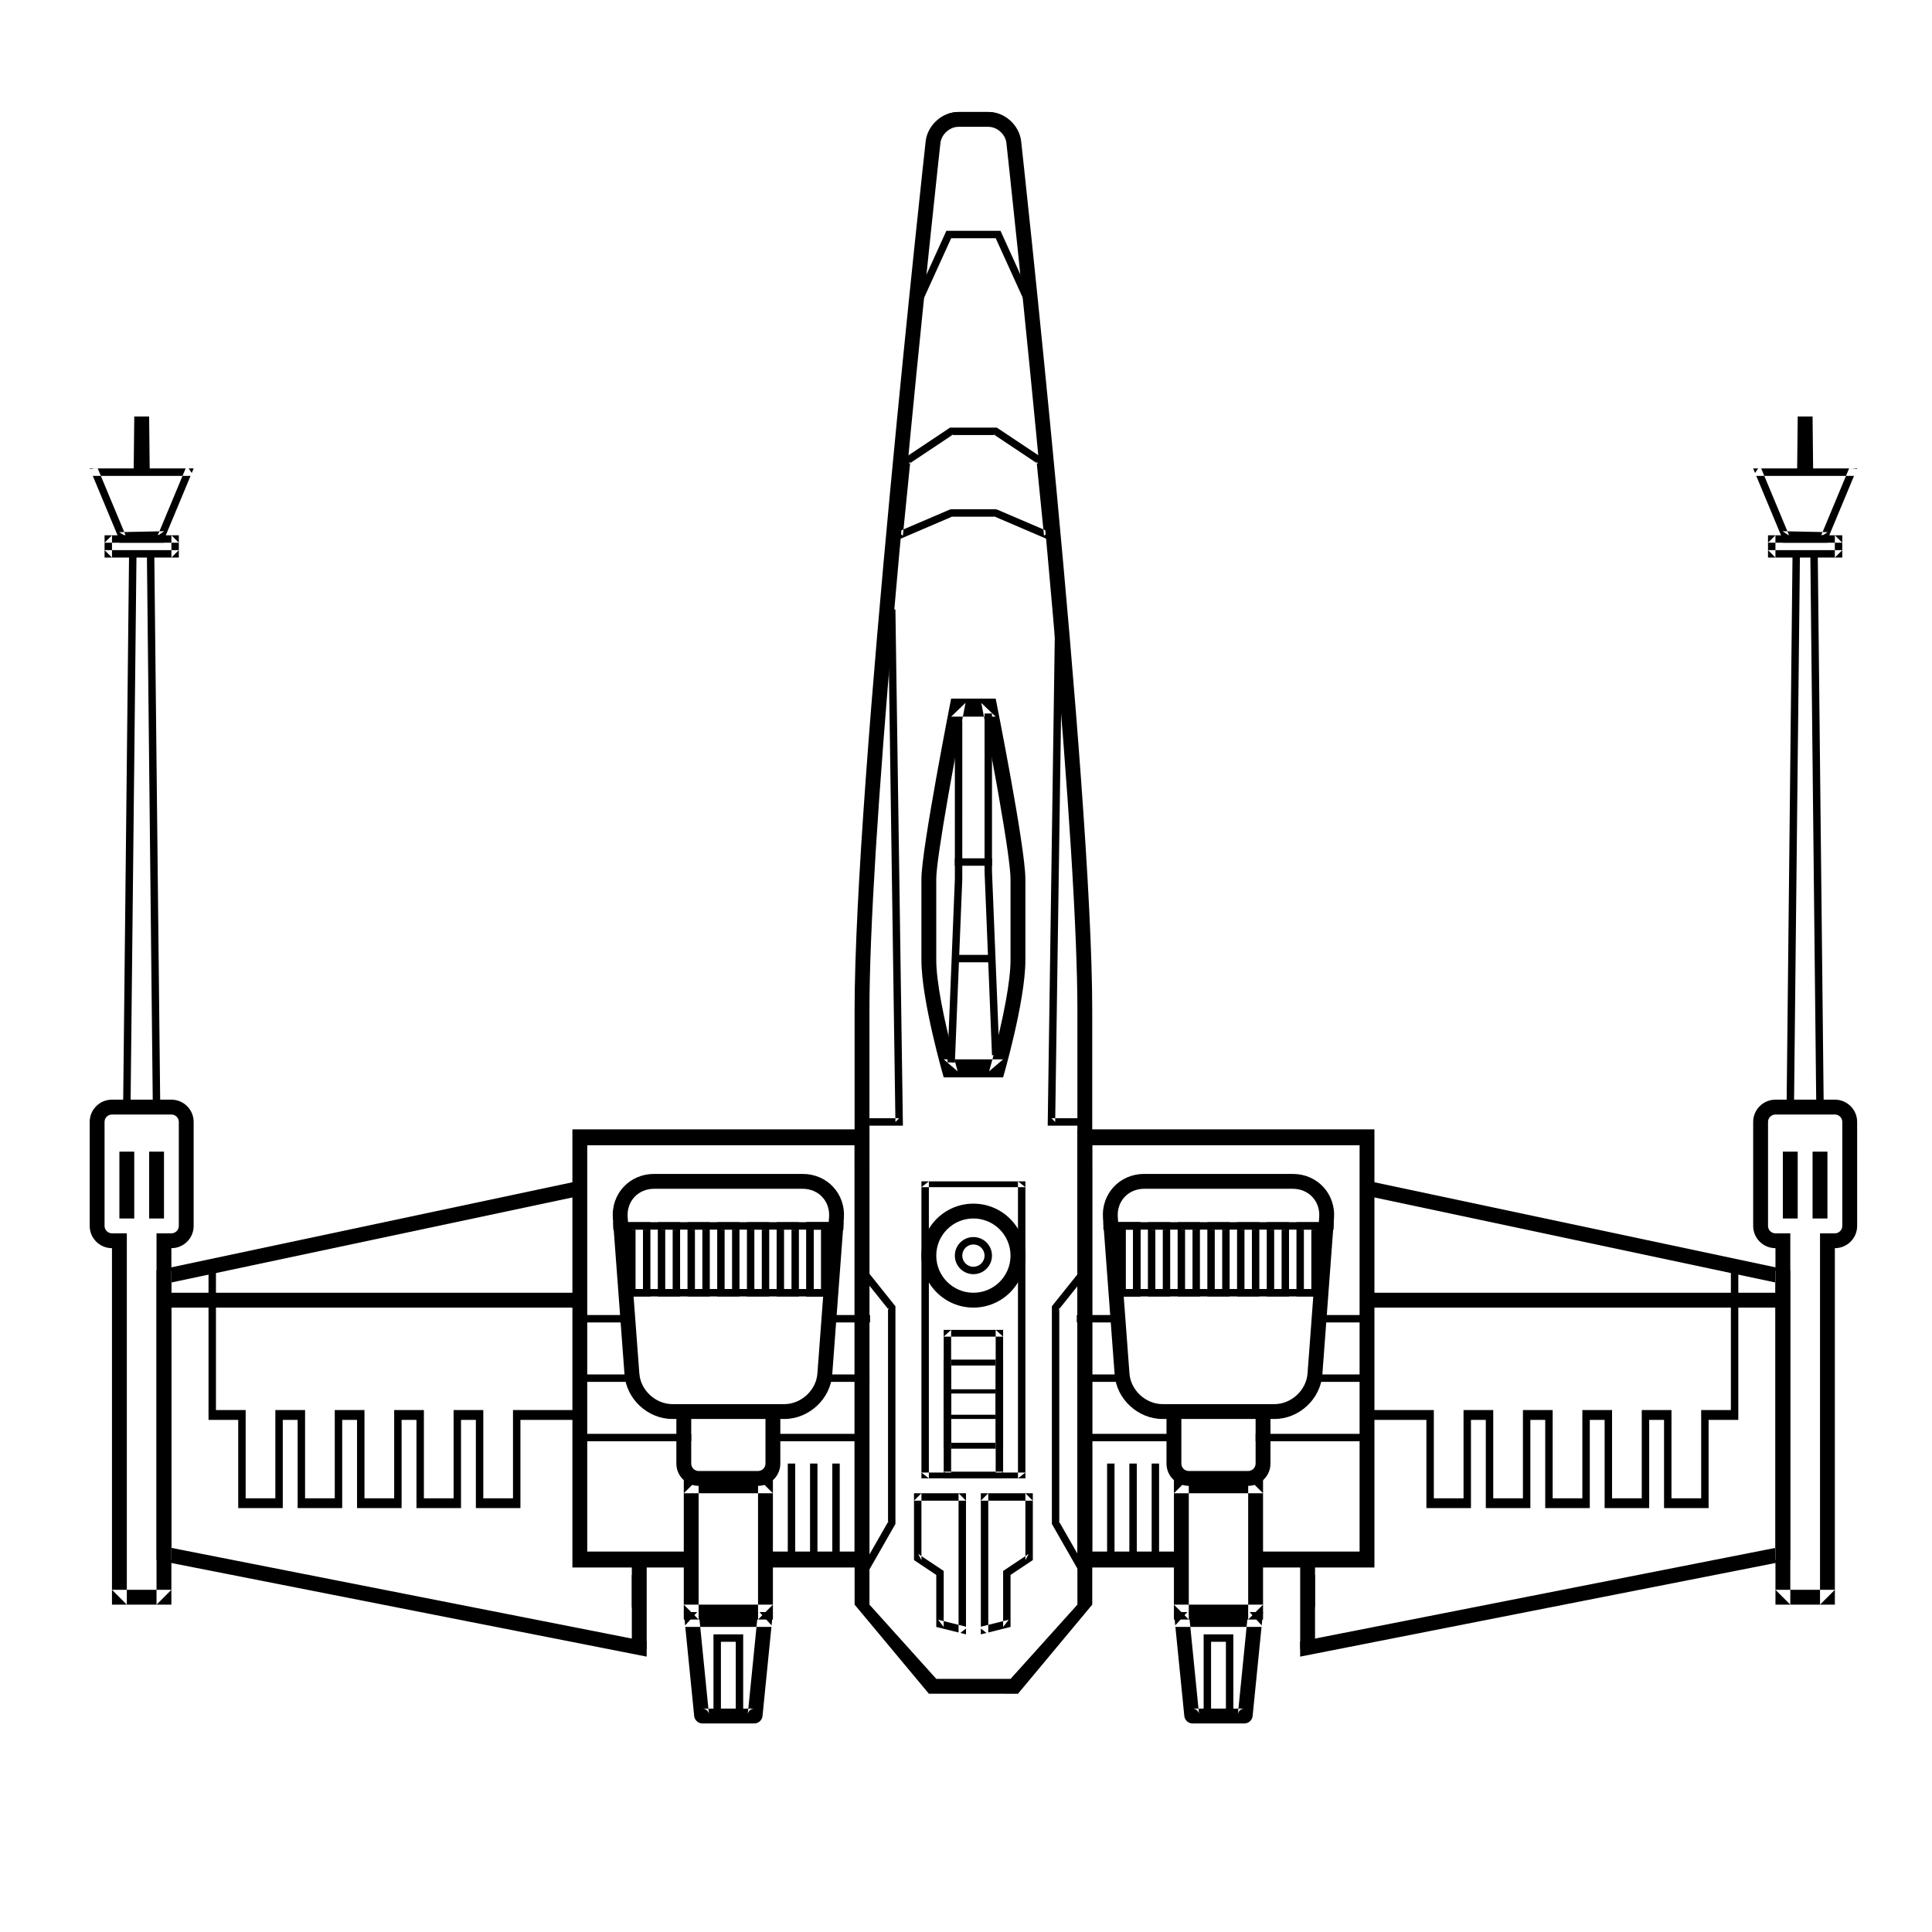 <?xml version="1.0" encoding="UTF-8"?>
<!-- Uploaded to: SVG Repo, www.svgrepo.com, Generator: SVG Repo Mixer Tools -->
<svg fill="#000000" width="800px" height="800px" version="1.1" viewBox="144 144 512 512" xmlns="http://www.w3.org/2000/svg">
 <g fill-rule="evenodd">
  <path d="m431.49 453.13h-1.969v-41.328c0-20.922-2.359-57.395-6.5-104.93-0.898-10.316-1.867-21.023-2.902-32.031-2.059-21.945-4.262-44.074-6.469-65.281-0.773-7.422-1.488-14.195-2.133-20.188-0.227-2.098-0.426-3.945-0.598-5.531-0.102-0.949-0.172-1.598-0.211-1.941-0.25-2.312-2.457-4.293-4.797-4.293h-7.887c-2.328 0-4.551 1.988-4.801 4.305-0.039 0.332-0.109 0.977-0.211 1.926-0.172 1.574-0.371 3.418-0.598 5.508-0.645 5.969-1.359 12.719-2.133 20.117-2.203 21.137-4.41 43.203-6.469 65.109-1.055 11.219-2.043 22.125-2.957 32.633-4.102 47.188-6.441 83.516-6.441 104.59v41.328h-3.938v-41.328c0-59.824 18.832-230.32 18.832-230.32 0.469-4.312 4.387-7.805 8.715-7.805h7.887c4.344 0 8.246 3.488 8.711 7.805 0 0 18.832 171.21 18.832 230.32v41.328z"/>
  <path d="m401.96 486.59c5.438 0 9.84-4.406 9.84-9.84s-4.402-9.84-9.84-9.84c-5.434 0-9.84 4.406-9.84 9.84s4.406 9.84 9.84 9.84zm0 3.938c-7.606 0-13.773-6.168-13.773-13.777s6.168-13.773 13.773-13.773c7.609 0 13.777 6.164 13.777 13.773s-6.168 13.777-13.777 13.777z"/>
  <path d="m401.96 481.67c2.719 0 4.922-2.203 4.922-4.922 0-2.715-2.203-4.918-4.922-4.918-2.715 0-4.918 2.203-4.918 4.918 0 2.719 2.203 4.922 4.918 4.922zm0-1.969c-1.629 0-2.949-1.32-2.949-2.953 0-1.629 1.32-2.953 2.949-2.953 1.633 0 2.953 1.324 2.953 2.953 0 1.633-1.32 2.953-2.953 2.953z"/>
  <path d="m394.09 498.22 1.969-1.789v39.359l-1.969-1.789h15.746l-1.969 1.789v-39.359l1.969 1.789zm0-1.789h15.746v39.359h-15.746z"/>
  <path d="m394.09 505.88 1.969-1.574v23.613l-1.969-1.574h15.746l-1.969 1.574v-23.613l1.969 1.574zm0-1.574h15.746v23.613h-15.746z"/>
  <path d="m394.09 513.3 1.969-1.125v7.871l-1.969-1.125h15.746l-1.969 1.125v-7.871l1.969 1.125zm0-1.125h15.746v7.871h-15.746z"/>
  <path d="m386.25 228.43 0.379-5.289 7.644-16.82 0.527-1.156h14.34l0.527 1.156 7.644 16.82 0.375 5.289-0.121 0.031-2.191-4.828-3-41.977c-0.234-3.293-3.16-6.012-6.461-6.012h-7.887c-3.305 0-6.227 2.727-6.461 6.012l-3 41.977-2.195 4.828zm-0.023 0.352 3.375-47.266c0.309-4.309 4.082-7.836 8.426-7.836h7.887c4.328 0 8.113 3.508 8.426 7.836l3.375 47.266-9.84-21.648h-11.809z"/>
  <path d="m392.12 398.45c0 2.738 0.473 6.609 1.336 11.242 0.414 2.234 0.914 4.594 1.473 7.031 0.629 2.742 1.305 5.441 1.984 7.973 0.234 0.887 0.453 1.688 0.648 2.387 0.117 0.414 0.199 0.699 0.238 0.844l-3.711-3.191h15.746l-3.711 3.18c0.043-0.141 0.125-0.422 0.238-0.836 0.195-0.695 0.414-1.488 0.652-2.367 0.676-2.516 1.352-5.199 1.98-7.934 0.578-2.512 1.09-4.938 1.512-7.231 0.84-4.543 1.293-8.355 1.293-11.098v-21.508c0-2.824-1.172-10.934-3.141-22.102-0.223-1.285-0.461-2.602-0.703-3.945-0.855-4.738-1.773-9.625-2.691-14.379-0.324-1.664-0.621-3.191-0.887-4.551-0.164-0.812-0.277-1.387-0.336-1.691l3.824 3.652h-11.809l3.828-3.668c-0.062 0.309-0.176 0.891-0.336 1.719-0.27 1.375-0.566 2.926-0.887 4.609-0.922 4.812-1.84 9.75-2.695 14.523-0.219 1.227-0.434 2.426-0.641 3.602-2 11.391-3.207 19.609-3.207 22.23zm-3.934 0v-21.508c0-7.875 7.871-47.797 7.871-47.797h11.809s7.871 39.336 7.871 47.797v21.508c0 10.891-5.902 31.066-5.902 31.066h-15.746s-5.902-20.332-5.902-31.066z"/>
  <path d="m397.05 335.05v41.945l-1.969 48.523 1.969 0.098 1.965-48.57 0.004-41.996z"/>
  <path d="m404.92 333.09v41.949l1.969 48.617 1.969-0.098-1.969-48.57v-41.898z"/>
  <path d="m398.03 399.02h8.855v-1.969h-9.84v1.969z"/>
  <path d="m398.03 373.43h8.855v-1.969h-9.84v1.969z"/>
  <path d="m370.48 453.13v116.11l19.684 23.617 23.613 0.004 19.68-23.617v-116.11h-3.934v116.11l-17.715 19.68-19.68-0.004-17.711-19.68v-116.11z"/>
  <path d="m398.03 576.63v-36.902l1.969 1.969h-13.777l1.969-1.969v17.711l-0.879-1.637 5.906 3.938 0.875 0.582v14.832l-1.488-1.91 7.394 1.848v0.492l-1.492 1.164zm-11.809-19.191v-17.711h13.777v37.391l-7.875-1.965v-13.777z"/>
  <path d="m405.9 576.63v-36.902l-1.969 1.969h13.777l-1.969-1.969v17.711l0.875-1.637-5.902 3.938-0.875 0.582v14.832l1.488-1.91-7.394 1.848v0.492l1.492 1.164zm11.809-19.191v-17.711h-13.777v37.391l7.871-1.965v-13.777z"/>
  <path d="m388.19 458.61 1.969-1.543v78.719l-1.969-1.543h27.551l-1.969 1.543v-78.719l1.969 1.543zm0-1.543h27.551v78.719h-27.551z"/>
  <path d="m374.41 442.31h8.871l-0.016-1-1.969-135.79-1.965 0.027 1.965 135.79 0.984-0.996h-7.871z"/>
  <path d="m430.52 442.31h-8.867l0.012-1 1.969-135.79 1.969 0.027-1.969 135.79-0.984-0.996h7.871z"/>
  <path d="m371.68 481.3 7.871 9.84-0.215-0.613v57.07l0.129-0.488-7.871 13.777 1.707 0.977 7.871-13.777 0.129-0.227v-57.68l-0.215-0.27-7.871-9.84z"/>
  <path d="m432.38 481.3-7.871 9.84 0.215-0.613v57.07l-0.129-0.488 7.871 13.777-1.707 0.977-7.871-13.777-0.129-0.227v-57.68l0.215-0.27 7.871-9.84z"/>
  <path d="m382.68 286.76 13.773-5.902-0.387 0.078h11.809l-0.387-0.078 13.773 5.902 1.535 0.656-0.168-1.656-1.969-19.68-0.043-0.465-0.391-0.258-11.805-7.871-0.25-0.168h-12.402l-0.25 0.168-11.809 7.871-0.387 0.258-0.047 0.465-1.965 19.68-0.168 1.656zm-0.777-1.809 1.367 1.004 1.969-19.68-0.434 0.719 11.809-7.871-0.547 0.164h11.809l-0.547-0.164 11.809 7.871-0.434-0.719 1.969 19.68 1.367-1.004-13.777-5.902-0.387-0.082h-11.809l-0.387 0.082z"/>
  <path d="m359.33 567.28h-55.762l1.969 1.969v-29.52l-1.969 1.969h37.391v-1.969h-37.391v29.52h57.07zm0 0 1.309 1.969h-57.07v-29.52h37.391v1.969h-37.391l1.969-1.969v29.52l-1.969-1.969z"/>
  <path d="m185.48 474.78v-3.93l3.934-0.004c1.094-0.004 1.973-0.879 1.973-1.957v-27.574c0-1.074-0.883-1.957-1.977-1.957h-15.73c-1.094 0-1.973 0.875-1.973 1.957v27.574c0 1.074 0.883 1.953 1.973 1.957l3.93 0.004v98.395l-3.934-3.934h15.742l-3.938 3.934zm3.938 0v94.465h-15.742v-94.465c-3.262-0.004-5.906-2.644-5.906-5.891v-27.574c0-3.254 2.641-5.894 5.91-5.894h15.73c3.266 0 5.91 2.644 5.91 5.894v27.574c0 3.25-2.637 5.887-5.902 5.891z"/>
  <path d="m179.42 269.48 0.164-15.109h3.938l0.16 14.969z"/>
  <path d="m182.93 291.01 1.57 146.39 0.984-0.996h-7.871l0.984 0.996 1.574-146.39-1.969-0.02-1.574 146.39-0.008 0.996h9.859l-0.012-0.996-1.574-146.39z"/>
  <path d="m171.71 287.82 1.969-1.965v5.902l-1.969-1.969h19.68l-1.969 1.969v-5.902l1.969 1.965zm0-1.965h19.68v5.902h-19.68z"/>
  <path d="m169.81 267.92c0.957 2.297 1.18 2.828 4.43 10.637 1.746 4.188 1.746 4.188 3.203 7.68l-1.859-1.211 11.949-0.246-1.777 1.211 7.438-17.848h0.82l0.805 1.211-0.312 0.758h-25.914c-0.699-1.676-0.73-1.754-0.758-1.816l1.25-0.152h0.82zm5.812 19.07c-2.617-6.281-7.852-18.848-7.852-18.848h27.551l-7.75 18.605z"/>
  <path d="m175.64 449.2h3.938v17.711h-3.938z"/>
  <path d="m183.52 449.2h3.938v17.711h-3.938z"/>
  <path d="m176.63 287.82h10.824v-1.965h-11.809v1.965z"/>
  <path d="m242.77 472.56 56.469-11.977-0.625-3.891-113.13 23.996v76.75l125.95 24.809 3.938 0.777v-21.648h-1.969 1.969v17.637l-129.13-25.434 3.176 3.859v-76.75l-3.121 3.848zm68.668 97.633v-8.816h1.969z"/>
  <path d="m327.18 555.18v4.223h-31.488v-116.11h78.719v116.11h-27.551v-4.223h23.613v-107.67h-70.848v107.67z"/>
  <path d="m346.86 518.11v13.75c0 1.086-0.883 1.969-1.977 1.969h-15.73c-1.086 0-1.973-0.891-1.973-1.957v-13.602h-3.938v13.602c0 3.238 2.644 5.891 5.91 5.891h15.73c3.269 0 5.91-2.641 5.91-5.902v-13.777z"/>
  <path d="m325.61 575.15-0.039-0.395 3.207-3.543h0.395l2.715 27.168c-0.094-0.93-0.812-1.582-1.758-1.582h13.785c-0.938 0-1.664 0.656-1.758 1.582l2.719-27.168h0.395l3.207 3.543-0.039 0.395zm-0.395-3.938h23.617l-2.758 27.559c-0.109 1.086-1.074 1.961-2.16 1.961h-13.785c-1.082 0-2.051-0.883-2.16-1.961z"/>
  <path d="m325.21 539.73 3.934-3.938v37.395l-3.934-3.938h23.617l-3.938 3.938v-37.395l3.938 3.938zm0-3.938h23.617v37.395h-23.617z"/>
  <path d="m310.34 466.57 3.09 41.422c0.332 4.441 4.305 8.117 8.777 8.117h29.637c4.469 0 8.449-3.68 8.777-8.117l3.09-41.422c0.316-4.215-2.769-7.531-7.004-7.531h-39.359c-4.234 0-7.32 3.32-7.008 7.531zm-3.926 0.293c-0.484-6.496 4.41-11.762 10.934-11.762h39.359c6.519 0 11.414 5.262 10.93 11.762l-3.09 41.422c-0.484 6.496-6.18 11.762-12.703 11.762h-29.637c-6.531 0-12.219-5.258-12.703-11.762z"/>
  <path d="m307.5 469.86h60.023v-1.969h-61.008v1.969z"/>
  <path d="m309.47 487.57h56.09v-1.969h-57.074v1.969z"/>
  <path d="m311.44 469.86h3.938l-0.984-0.984v17.711l0.984-0.984h-3.938l0.984 0.984v-17.711zm0-1.969h-0.984v19.68h5.906v-19.68z"/>
  <path d="m319.31 469.86h3.938l-0.984-0.984v17.711l0.984-0.984h-3.938l0.984 0.984v-17.711zm0-1.969h-0.98v19.68h5.902v-19.68z"/>
  <path d="m327.18 469.86h3.934l-0.984-0.984v17.711l0.984-0.984h-3.934l0.984 0.984v-17.711zm0-1.969h-0.984v19.68h5.902v-19.68z"/>
  <path d="m335.05 469.86h3.938l-0.984-0.984v17.711l0.984-0.984h-3.938l0.984 0.984v-17.711zm0-1.969h-0.984v19.68h5.902v-19.68z"/>
  <path d="m342.93 469.86h3.938l-0.984-0.984v17.711l0.984-0.984h-3.938l0.984 0.984v-17.711zm0-1.969h-0.984v19.68h5.906v-19.68z"/>
  <path d="m350.8 469.86h3.938l-0.984-0.984v17.711l0.984-0.984h-3.938l0.984 0.984v-17.711zm0-1.969h-0.984v19.68h5.906v-19.68z"/>
  <path d="m358.67 469.86h3.934l-0.984-0.984v17.711l0.984-0.984h-3.934l0.984 0.984v-17.711zm0-1.969h-0.984v19.68h5.902v-19.68z"/>
  <path d="m358.67 469.86h3.934l-0.984-0.984v17.711l0.984-0.984h-3.934l0.984 0.984v-17.711zm0-1.969h-0.984v19.68h5.902v-19.68z"/>
  <path d="m335.05 579.09v17.715h3.938v-17.715zm0-1.969h5.902v21.648h-7.871v-21.648z"/>
  <path d="m199.26 478.72v41.562h7.871v23.383h11.809v-23.383h3.938v23.383h11.809v-23.383h3.934v23.383h11.809v-23.383h3.938v23.383h11.809v-23.383h3.934v23.383h11.809v-23.383h15.746c0.223 0 0-2.598 0-2.598h-17.715v23.383h-7.871v-23.383h-7.871v23.383h-7.871v-23.383h-7.875v23.383h-7.871v-23.383h-7.871v23.383h-7.871v-23.383h-7.875v23.383h-7.871v-23.383h-7.871v-38.965z"/>
  <path d="m188.4 490.53h110.24v-3.938h-112.18v3.938z"/>
  <path d="m298.64 494.46h12.957v-1.965h-13.938v1.965z"/>
  <path d="m298.64 510.21h14.762v-1.969h-15.742v1.969z"/>
  <path d="m363.59 494.46h10.988v-1.965h-11.973v1.965z"/>
  <path d="m363.59 510.21h10.824v-1.969h-11.809v1.969z"/>
  <path d="m298.64 525.95h28.539v-1.965h-29.52v1.965z"/>
  <path d="m349.81 525.95h22.633v-1.965h-23.613v1.965z"/>
  <path d="m352.77 532.84v24.598h1.969v-25.582h-1.969z"/>
  <path d="m358.67 532.84v24.598h1.965v-25.582h-1.965z"/>
  <path d="m364.57 532.84v24.598h1.969v-25.582h-1.969z"/>
  <path d="m311.44 555.47v25.582h3.938v-25.582z"/>
  <path d="m444.61 567.28h55.762l-1.969 1.969v-29.52l1.969 1.969h-37.391v-1.969h37.391v29.52h-57.074zm0 0-1.312 1.969h57.074v-29.52h-37.391v1.969h37.391l-1.969-1.969v29.52l1.969-1.969z"/>
  <path d="m618.45 474.78v-3.93l-3.93-0.004c-1.094-0.004-1.973-0.879-1.973-1.957v-27.574c0-1.074 0.883-1.957 1.977-1.957h15.73c1.094 0 1.973 0.875 1.973 1.957v27.574c0 1.074-0.883 1.953-1.973 1.957l-3.93 0.004v98.395l3.934-3.934h-15.742l3.934 3.934zm-3.934 0v94.465h15.742v-94.465c3.262-0.004 5.906-2.644 5.906-5.891v-27.574c0-3.254-2.644-5.894-5.91-5.894h-15.73c-3.266 0-5.914 2.644-5.914 5.894v27.574c0 3.25 2.641 5.887 5.906 5.891z"/>
  <path d="m624.51 269.48-0.16-15.109h-3.938l-0.16 14.969z"/>
  <path d="m621 291.01-1.574 146.39-0.984-0.996h7.875l-0.984 0.996-1.574-146.39 1.969-0.02 1.574 146.39 0.008 0.996h-9.859l0.012-0.996 1.574-146.39z"/>
  <path d="m632.22 287.82-1.969-1.965v5.902l1.969-1.969h-19.68l1.969 1.969v-5.902l-1.969 1.965zm0-1.965h-19.68v5.902h19.68z"/>
  <path d="m634.12 267.92c-0.957 2.297-1.18 2.828-4.434 10.637-1.742 4.188-1.742 4.188-3.199 7.68l1.859-1.211-11.949-0.246 1.777 1.211-7.438-17.848h-0.82l-0.805 1.211 0.312 0.758h25.914c0.699-1.676 0.73-1.754 0.758-1.816l-1.25-0.152h-0.82zm-5.816 19.07c2.621-6.281 7.856-18.848 7.856-18.848h-27.555l7.754 18.605z"/>
  <path d="m628.29 449.2h-3.938v17.711h3.938z"/>
  <path d="m620.41 449.2h-3.938v17.711h3.938z"/>
  <path d="m627.3 287.82h-10.824v-1.965h11.809v1.965z"/>
  <path d="m561.16 472.56-56.469-11.977 0.625-3.891 113.12 23.996v76.75l-125.95 24.809-3.938 0.777v-21.648h1.969-1.969v17.637l129.13-25.434-3.176 3.859v-76.75l3.117 3.848zm-68.668 97.633v-8.816h-1.969z"/>
  <path d="m476.75 555.18v4.223h31.488v-116.11h-78.719v116.11h27.551v-4.223h-23.617v-107.67h70.852v107.67z"/>
  <path d="m457.07 518.11v13.75c0 1.086 0.879 1.969 1.977 1.969h15.73c1.086 0 1.973-0.891 1.973-1.957v-13.602h3.938v13.602c0 3.238-2.648 5.891-5.91 5.891h-15.73c-3.269 0-5.914-2.641-5.914-5.902v-13.777z"/>
  <path d="m478.32 575.15 0.039-0.395-3.207-3.543h-0.395l-2.715 27.168c0.094-0.93 0.812-1.582 1.758-1.582h-13.785c0.938 0 1.664 0.656 1.754 1.582l-2.715-27.168h-0.395l-3.207 3.543 0.039 0.395zm0.395-3.938h-23.617l2.758 27.559c0.109 1.086 1.074 1.961 2.16 1.961h13.785c1.082 0 2.051-0.883 2.156-1.961z"/>
  <path d="m478.72 539.73-3.938-3.938v37.395l3.938-3.938h-23.617l3.938 3.938v-37.395l-3.938 3.938zm0-3.938h-23.617v37.395h23.617z"/>
  <path d="m493.6 466.57-3.09 41.422c-0.332 4.441-4.305 8.117-8.781 8.117h-29.633c-4.469 0-8.449-3.68-8.777-8.117l-3.09-41.422c-0.316-4.215 2.769-7.531 7.004-7.531h39.359c4.234 0 7.32 3.32 7.008 7.531zm3.926 0.293c0.484-6.496-4.414-11.762-10.934-11.762h-39.359c-6.519 0-11.414 5.262-10.93 11.762l3.09 41.422c0.484 6.496 6.18 11.762 12.703 11.762h29.633c6.531 0 12.219-5.258 12.707-11.762z"/>
  <path d="m496.43 469.86h-60.023v-1.969h61.008v1.969z"/>
  <path d="m494.46 487.57h-56.086v-1.969h57.07v1.969z"/>
  <path d="m492.5 469.86h-3.938l0.984-0.984v17.711l-0.984-0.984h3.938l-0.984 0.984v-17.711zm0-1.969h0.984v19.68h-5.906v-19.68z"/>
  <path d="m484.62 469.86h-3.934l0.984-0.984v17.711l-0.984-0.984h3.934l-0.98 0.984v-17.711zm0-1.969h0.984v19.68h-5.902v-19.68z"/>
  <path d="m476.75 469.86h-3.934l0.98-0.984v17.711l-0.98-0.984h3.934l-0.984 0.984v-17.711zm0-1.969h0.984v19.68h-5.902v-19.68z"/>
  <path d="m468.88 469.86h-3.938l0.984-0.984v17.711l-0.984-0.984h3.938l-0.984 0.984v-17.711zm0-1.969h0.984v19.68h-5.906v-19.68z"/>
  <path d="m461.01 469.86h-3.938l0.984-0.984v17.711l-0.984-0.984h3.938l-0.984 0.984v-17.711zm0-1.969h0.984v19.68h-5.906v-19.68z"/>
  <path d="m453.13 469.86h-3.934l0.984-0.984v17.711l-0.984-0.984h3.934l-0.98 0.984v-17.711zm0-1.969h0.984v19.68h-5.902v-19.68z"/>
  <path d="m445.26 469.86h-3.934l0.984-0.984v17.711l-0.984-0.984h3.934l-0.984 0.984v-17.711zm0-1.969h0.984v19.68h-5.902v-19.68z"/>
  <path d="m445.26 469.86h-3.934l0.984-0.984v17.711l-0.984-0.984h3.934l-0.984 0.984v-17.711zm0-1.969h0.984v19.68h-5.902v-19.68z"/>
  <path d="m468.88 579.09v17.715h-3.938v-17.715zm0-1.969h-5.902v21.648h7.871v-21.648z"/>
  <path d="m604.67 478.72v41.562h-7.871v23.383h-11.809v-23.383h-3.938v23.383h-11.809v-23.383h-3.934v23.383h-11.809v-23.383h-3.938v23.383h-11.809v-23.383h-3.934v23.383h-11.809v-23.383h-15.746c-0.223 0 0-2.598 0-2.598h17.715v23.383h7.871v-23.383h7.871v23.383h7.871v-23.383h7.875v23.383h7.871v-23.383h7.871v23.383h7.871v-23.383h7.875v23.383h7.871v-23.383h7.871v-38.965z"/>
  <path d="m615.53 490.53h-110.24v-3.938h112.18v3.938z"/>
  <path d="m505.29 494.46h-12.953v-1.965h13.938v1.965z"/>
  <path d="m505.29 510.21h-14.758v-1.969h15.742v1.969z"/>
  <path d="m440.34 494.46h-10.988v-1.965h11.973v1.965z"/>
  <path d="m440.34 510.21h-10.824v-1.969h11.809v1.969z"/>
  <path d="m505.29 525.95h-28.535v-1.965h29.52v1.965z"/>
  <path d="m454.12 525.95h-22.629v-1.965h23.613v1.965z"/>
  <path d="m451.17 532.84v24.598h-1.969v-25.582h1.969z"/>
  <path d="m445.26 532.84v24.598h-1.969v-25.582h1.969z"/>
  <path d="m439.36 532.84v24.598h-1.969v-25.582h1.969z"/>
  <path d="m492.5 555.47v25.582h-3.938v-25.582z"/>
 </g>
</svg>